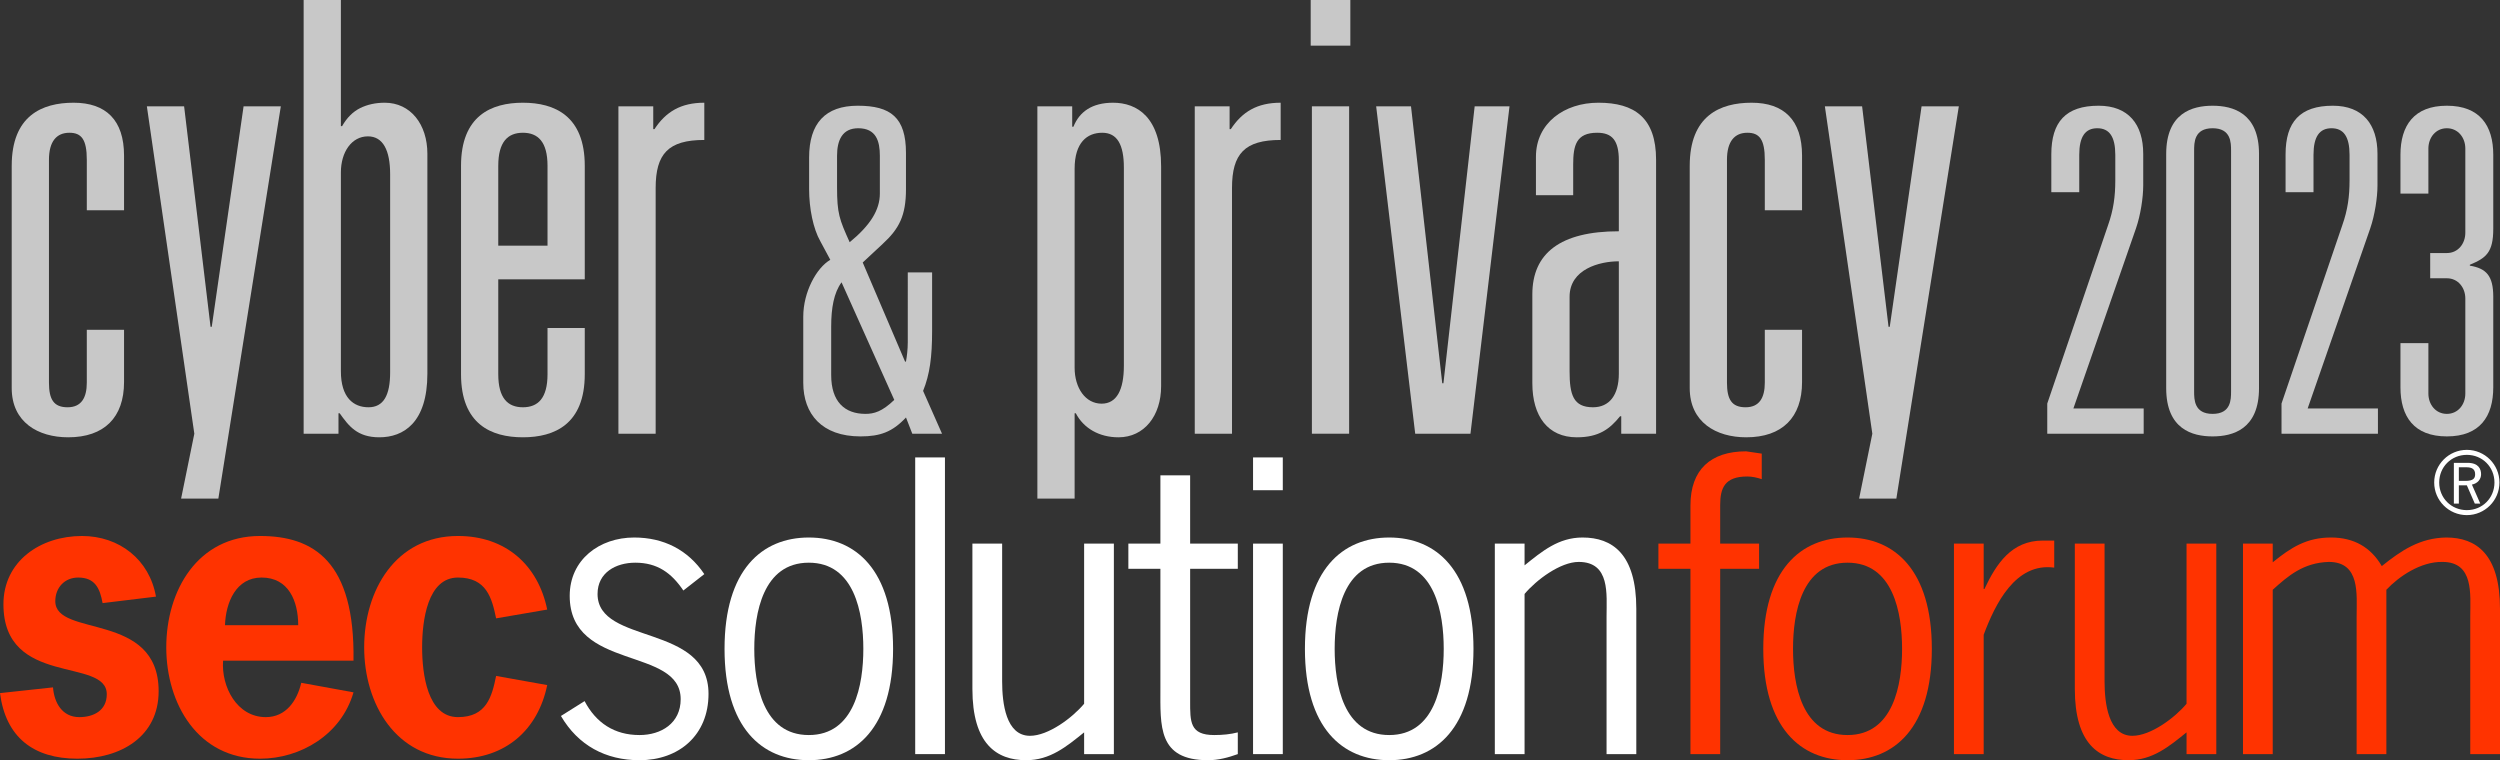 <?xml version="1.0" encoding="utf-8"?>
<!-- Generator: Adobe Illustrator 12.0.0, SVG Export Plug-In . SVG Version: 6.00 Build 51448)  -->
<!DOCTYPE svg PUBLIC "-//W3C//DTD SVG 1.1 Basic//EN" "http://www.w3.org/Graphics/SVG/1.1/DTD/svg11-basic.dtd">
<svg  version="1.1" baseProfile="basic" id="Layer_1" xmlns="http://www.w3.org/2000/svg" xmlns:xlink="http://www.w3.org/1999/xlink" width="800" height="243.267"
	 viewBox="0 0 800 243.267" overflow="visible" enable-background="new 0 0 800 243.267" xml:space="preserve">
<rect x="0" y="0" width="800" height="243.267" fill="#333333" stroke="none"/>
<g>
	<g>
		<path fill="#FF3300" d="M32.827,192.992c-0.854-4.762-2.442-8.179-7.81-8.179c-4.272,0-7.322,3.173-7.322,7.567
			c0,11.717,33.069,3.172,33.069,28.8c0,14.52-12.081,21.597-25.991,21.597c-14.034,0-22.942-6.833-24.772-20.985l16.962-1.834
			c0.365,4.884,2.928,9.521,8.419,9.521c4.515,0,8.786-2.075,8.786-7.323c0-11.958-33.069-2.197-33.069-28.796
			c0-13.789,11.836-21.845,25.137-21.845c11.958,0,21.599,7.566,23.674,19.402L32.827,192.992z"/>
		<path fill="#FF3300" d="M71.388,211.417c-0.611,8.297,4.393,18.062,13.667,18.062c6.466,0,10.005-5.248,11.349-10.984
			l16.716,3.054c-3.904,13.544-16.961,21.229-29.896,21.229c-19.89,0-30.018-17.568-30.018-35.63
			c0-18.184,10.005-35.633,30.018-35.633c17.205,0,30.384,8.178,29.896,39.902H71.388z M95.426,200.07
			c0-7.689-3.052-15.257-11.715-15.257c-8.175,0-11.469,7.935-11.714,15.257H95.426z"/>
		<path fill="#FF3300" d="M175.107,219.225c-2.93,14.278-13.302,23.553-28.554,23.553c-19.89,0-30.018-17.568-30.018-35.63
			c0-18.184,10.005-35.633,30.018-35.633c15.252,0,25.625,9.274,28.554,23.549l-16.352,2.809
			c-1.343-6.47-3.051-13.059-12.203-13.059c-9.763,0-11.471,13.789-11.471,22.334c0,8.542,1.708,22.331,11.471,22.331
			c9.151,0,10.859-6.593,12.203-13.182L175.107,219.225z"/>
		<path fill="#FFFFFF" d="M218.671,188.964c-3.782-5.61-8.297-8.904-15.375-8.904c-6.224,0-12.08,3.172-12.08,10.005
			c0,16.472,35.509,9.271,35.509,31.969c0,13.182-9.396,21.233-22.087,21.233c-10.859,0-19.646-4.758-25.138-14.155l7.567-4.758
			c3.659,6.955,9.518,10.861,17.57,10.861c6.956,0,13.179-3.784,13.179-11.473c0-16.961-35.51-8.905-35.51-33.069
			c0-11.592,9.518-18.67,20.622-18.67c9.397,0,17.207,3.906,22.453,11.714L218.671,188.964z"/>
		<path fill="#FFFFFF" d="M231.852,207.637c0-25.262,11.958-35.634,26.966-35.634c15.01,0,26.968,10.372,26.968,35.634
			c0,25.258-11.958,35.63-26.968,35.63C243.81,243.267,231.852,232.895,231.852,207.637z M276.268,207.637
			c0-11.473-2.805-27.577-17.45-27.577c-14.643,0-17.448,16.104-17.448,27.577c0,11.469,2.806,27.578,17.448,27.578
			C273.463,235.215,276.268,219.105,276.268,207.637z"/>
		<path fill="#FFFFFF" d="M302.382,241.314h-9.518v-94.939h9.518V241.314z"/>
		<path fill="#FFFFFF" d="M346.92,173.956h9.52v67.358h-9.52v-6.956c-5.614,4.518-10.861,8.908-18.547,8.908
			c-9.518,0-17.205-5.247-17.205-22.819v-46.491h9.518v44.053c0,7.078,1.221,17.45,8.906,17.45c5.859,0,13.544-5.74,17.328-10.25
			V173.956z"/>
		<path fill="#FFFFFF" d="M380.845,173.956h15.252v8.053h-15.252v42.345c0,6.588-0.122,10.861,7.689,10.861
			c2.683,0,5.247-0.245,7.563-0.856v6.956c-3.05,1.1-6.222,1.952-9.516,1.952c-16.108,0-15.252-10.861-15.252-23.187v-38.071
			h-10.253v-8.053h10.253v-21.841h9.516V173.956z"/>
		<path fill="#FFFFFF" d="M410.494,156.869h-9.516v-10.494h9.516V156.869z M410.494,241.314h-9.516v-67.358h9.516V241.314z"/>
		<path fill="#FFFFFF" d="M417.576,207.637c0-25.262,11.958-35.634,26.966-35.634c15.012,0,26.97,10.372,26.97,35.634
			c0,25.258-11.958,35.63-26.97,35.63C429.534,243.267,417.576,232.895,417.576,207.637z M461.992,207.637
			c0-11.473-2.806-27.577-17.45-27.577c-14.642,0-17.45,16.104-17.45,27.577c0,11.469,2.809,27.578,17.45,27.578
			C459.187,235.215,461.992,219.105,461.992,207.637z"/>
		<path fill="#FFFFFF" d="M487.861,241.314h-9.517v-67.358h9.517v6.956c5.614-4.514,10.861-8.909,18.55-8.909
			c9.517,0,17.206,5.248,17.206,22.819v46.492h-9.52v-44.05c0-7.078,1.219-17.45-8.909-17.45c-5.854,0-13.544,5.733-17.327,10.25
			V241.314z"/>
		<path fill="#FF3300" d="M562.908,182.009h-12.447v59.306h-9.517v-59.306h-10.253v-8.053h10.253v-12.202
			c0-11.473,6.467-17.328,17.813-17.328l5.003,0.733v8.171c-1.464-0.485-3.05-0.852-4.636-0.852c-7.2,0-8.664,3.661-8.664,9.152
			v12.325h12.447V182.009z"/>
		<path fill="#FF3300" d="M564.25,207.637c0-25.262,11.958-35.634,26.966-35.634c15.012,0,26.97,10.372,26.97,35.634
			c0,25.258-11.958,35.63-26.97,35.63C576.208,243.267,564.25,232.895,564.25,207.637z M608.666,207.637
			c0-11.473-2.806-27.577-17.45-27.577c-14.642,0-17.45,16.104-17.45,27.577c0,11.469,2.809,27.578,17.45,27.578
			C605.86,235.215,608.666,219.105,608.666,207.637z"/>
		<path fill="#FF3300" d="M634.779,188.475h0.244c3.784-8.052,8.664-15.493,18.67-15.493h3.661v8.66
			c-12.447-1.704-18.914,11.718-22.575,21.479v38.194h-9.516v-67.358h9.516V188.475z"/>
		<path fill="#FF3300" d="M699.695,173.956h9.52v67.358h-9.52v-6.956c-5.614,4.518-10.861,8.908-18.547,8.908
			c-9.52,0-17.205-5.247-17.205-22.819v-46.491h9.516v44.053c0,7.078,1.223,17.45,8.908,17.45c5.859,0,13.545-5.74,17.328-10.25
			V173.956z"/>
		<path fill="#FF3300" d="M727.272,241.314h-9.516v-67.358h9.516v5.981c5.858-4.762,10.861-7.935,18.673-7.935
			c7.196,0,12.688,3.05,16.228,9.149c6.226-4.999,12.202-9.026,20.622-9.149c9.52,0,17.205,5.248,17.205,22.819v46.492h-9.517
			v-44.05c0-7.078,1.22-17.45-8.908-17.45c-6.955-0.122-13.911,4.636-17.938,8.905v52.595h-9.517v-44.05
			c0-7.078,1.22-17.45-8.908-17.45c-8.175,0.245-13.059,4.514-17.939,8.905V241.314z"/>
	</g>
	<g>
		<g>
			<path fill="#FFFFFF" d="M778.942,154.398c0-5.75,4.669-10.44,10.444-10.44c5.772,0,10.438,4.69,10.438,10.44
				c0,5.751-4.665,10.44-10.438,10.44C783.611,164.839,778.942,160.149,778.942,154.398z M798.227,154.398
				c0-4.974-3.866-8.844-8.84-8.844c-4.978,0-8.844,3.87-8.844,8.844c0,4.975,3.866,8.844,8.844,8.844
				C794.36,163.242,798.227,159.373,798.227,154.398z M789.592,148.108c3.582,0,4.355,2.015,4.355,3.661
				c0,1.547-1.083,2.938-2.938,3.302l2.68,6.081h-1.752l-2.55-5.851h-2.554v5.851h-1.597v-13.044H789.592z M786.833,153.885h2.115
				c2.654,0,3.093-0.928,3.093-2.141c0-1.676-1.082-2.219-2.813-2.219h-2.396V153.885z"/>
		</g>
	</g>
	<g>
		<path fill="#C8C8C8" d="M27.777,51.13c0-6.535-1.73-8.649-5.575-8.649c-4.037,0-6.535,2.69-6.535,8.649v71.316
			c0,5.382,1.538,7.882,5.959,7.882c4.42,0,6.15-3.077,6.15-7.882V105.53h11.918v16.724c0,11.34-6.344,17.684-17.876,17.684
			c-9.612,0-18.071-4.805-18.071-15.762V53.053c0-15.954,9.612-20.183,19.8-20.183c10.379,0,16.146,5.574,16.146,16.916v17.492
			H27.777V51.13z"/>
		<path fill="#C8C8C8" d="M69.874,159.545H57.955l4.229-20.759L46.998,34.022h11.919l8.457,70.546h0.385l10.187-70.546h11.918
			L69.874,159.545z"/>
		<path fill="#C8C8C8" d="M97.165,0h11.918v40.366h0.385c1.537-2.692,3.459-4.614,5.767-5.767c2.305-1.153,4.997-1.73,7.88-1.73
			c8.267,0,13.648,6.919,13.648,16.338v70.354c0,15.766-7.689,20.376-15.378,20.376c-7.112,0-9.802-3.654-12.687-7.689h-0.385v6.538
			H97.165V0z M124.845,55.745c0-7.689-2.306-12.111-7.112-12.111c-5.189,0-8.649,4.999-8.649,11.534v63.626
			c0,8.457,4.037,11.534,8.842,11.534c4.807,0,6.919-3.845,6.919-11.149V55.745z"/>
		<path fill="#C8C8C8" d="M175.208,104.953h11.918v14.801c0,15.954-9.611,20.183-19.798,20.183c-10.189,0-19.8-4.229-19.8-20.183
			V53.053c0-15.954,9.611-20.183,19.8-20.183c10.187,0,19.798,4.229,19.798,20.183v36.331h-27.68v30.371
			c0,7.689,3.075,10.574,7.882,10.574c4.805,0,7.88-2.885,7.88-10.574V104.953z M175.208,53.053c0-7.689-3.075-10.572-7.88-10.572
			c-4.807,0-7.882,2.883-7.882,10.572v25.565h15.762V53.053z"/>
		<path fill="#C8C8C8" d="M197.891,34.022h11.149v7.305h0.385c3.652-5.575,8.459-8.457,15.954-8.457v11.918
			c-11.532,0-15.569,4.42-15.569,15.376v78.622h-11.918V34.022z"/>
		<path fill="#C8C8C8" d="M289.915,133.594c-4.325,4.613-8.218,6.056-14.56,6.056c-12.399,0-18.31-7.207-18.31-17.155v-21.194
			c0-7.785,4.181-15.569,8.649-18.164l-3.172-5.911c-2.306-4.037-3.604-10.525-3.604-16.723V50.411
			c0-10.957,5.189-16.58,15.57-16.58c10.523,0,15.425,3.748,15.425,15.137v11.534c0,8.505-2.163,12.687-7.497,17.588l-6.344,5.911
			l13.553,31.715h0.288c0.288-1.584,0.577-3.892,0.577-6.199V87.172h7.785v18.743c0,8.218-0.721,13.839-2.884,19.175l6.056,13.696
			h-9.516L289.915,133.594z M269.298,90.344c-2.451,3.316-3.316,8.218-3.316,14.128v15.571c0,8.507,4.327,12.398,10.957,12.398
			c2.741,0,5.335-0.72,9.227-4.471L269.298,90.344z M281.553,49.834c0-4.614-1.152-8.795-6.919-8.795
			c-5.046,0-6.776,3.749-6.776,8.795v10.092c0,8.361,0.72,10.235,4.036,17.588c6.488-5.333,9.66-10.236,9.66-15.571V49.834z"/>
		<path fill="#C8C8C8" d="M331.959,34.022h11.149v6.537h0.385c1.922-4.807,5.959-7.689,12.687-7.689
			c7.689,0,15.378,4.614,15.378,20.375v70.354c0,9.419-5.382,16.339-13.648,16.339c-6.15,0-11.149-2.885-13.647-7.689h-0.385v27.297
			h-11.918V34.022z M359.639,53.63c0-7.304-2.113-11.149-6.919-11.149c-4.805,0-8.842,3.075-8.842,11.534v63.625
			c0,6.536,3.46,11.533,8.649,11.533c4.807,0,7.112-4.42,7.112-12.109V53.63z"/>
		<path fill="#C8C8C8" d="M382.322,34.022h11.149v7.305h0.385c3.652-5.575,8.457-8.457,15.954-8.457v11.918
			c-11.532,0-15.569,4.42-15.569,15.376v78.622h-11.918V34.022z"/>
		<path fill="#C8C8C8" d="M419.421,0h12.688v14.608h-12.688V0z M419.806,34.022h11.915v104.764h-11.915V34.022z"/>
		<path fill="#C8C8C8" d="M440.374,34.022h11.148l9.995,88.617h0.385l9.994-88.617h11.149l-12.494,104.764h-17.684L440.374,34.022z"
			/>
		<path fill="#C8C8C8" d="M518.028,51.323c0-6.344-2.115-8.842-6.92-8.842c-6.726,0-7.689,4.037-7.689,10.187v9.804h-11.918V50.17
			c0-10.766,9.034-17.301,19.992-17.301c11.534,0,18.453,4.805,18.453,18.261v87.656h-11.148v-5.574h-0.385
			c-3.27,4.035-6.729,6.726-13.839,6.726c-9.226,0-14.225-6.726-14.225-17.299v-28.45c0-13.071,8.84-20.183,27.679-20.183V51.323z
			 M518.028,83.617c-6.15,0-15.76,2.498-15.76,11.341v23.835c0,7.497,1.15,11.534,7.495,11.534c5.189,0,8.265-3.845,8.265-10.767
			V83.617z"/>
		<path fill="#C8C8C8" d="M564.738,51.13c0-6.535-1.729-8.649-5.574-8.649c-4.035,0-6.534,2.69-6.534,8.649v71.316
			c0,5.382,1.535,7.882,5.959,7.882c4.42,0,6.149-3.077,6.149-7.882V105.53h11.919v16.724c0,11.34-6.344,17.684-17.874,17.684
			c-9.613,0-18.072-4.805-18.072-15.762V53.053c0-15.954,9.613-20.183,19.798-20.183c10.38,0,16.148,5.574,16.148,16.916v17.492
			h-11.919V51.13z"/>
		<path fill="#C8C8C8" d="M606.835,159.545h-11.919l4.229-20.759L583.958,34.022h11.919l8.459,70.546h0.385l10.188-70.546h11.919
			L606.835,159.545z"/>
		<path fill="#C8C8C8" d="M656.423,49.4c0-10.379,4.614-15.569,15.138-15.569c9.516,0,14.271,5.911,14.271,15.425v10.091
			c0,3.894-0.863,9.516-2.306,13.697l-20.039,57.664h22.492v8.077h-30.854v-9.659l19.465-57.092c1.729-4.9,2.305-9.227,2.305-14.272
			v-8.216c0-5.767-1.874-8.507-5.765-8.507c-3.896,0-5.769,2.74-5.769,8.507v11.965h-8.938V49.4z"/>
		<path fill="#C8C8C8" d="M693.182,49.257c0-13.118,8.362-15.425,14.85-15.425c6.488,0,14.851,2.307,14.851,15.425v74.968
			c0,13.116-8.362,15.425-14.851,15.425c-6.487,0-14.85-2.309-14.85-15.425V49.257z M713.94,48.248c0-2.595,0-7.209-5.909-7.209
			c-5.912,0-5.912,4.614-5.912,7.209v76.985c0,2.595,0,7.209,5.912,7.209c5.909,0,5.909-4.614,5.909-7.209V48.248z"/>
		<path fill="#C8C8C8" d="M731.384,49.4c0-10.379,4.614-15.569,15.137-15.569c9.517,0,14.274,5.911,14.274,15.425v10.091
			c0,3.894-0.866,9.516-2.305,13.697l-20.04,57.664h22.489v8.077h-30.851v-9.659l19.46-57.092c1.73-4.9,2.31-9.227,2.31-14.272
			v-8.216c0-5.767-1.874-8.507-5.77-8.507c-3.891,0-5.765,2.74-5.765,8.507v11.965h-8.94V49.4z"/>
		<path fill="#C8C8C8" d="M777.662,80.974h5.334c3.604,0,5.909-3.028,5.909-6.488V47.527c0-3.46-2.306-6.488-5.909-6.488
			s-5.913,3.028-5.913,6.488v14.417h-8.937V49.546c0-9.373,4.326-15.715,14.85-15.715s14.85,6.342,14.85,15.715v23.643
			c0,7.641-2.309,9.37-7.498,11.534v0.288c5.189,0.865,7.498,3.172,7.498,9.948v28.977c0,9.37-4.326,15.714-14.85,15.714
			s-14.85-6.344-14.85-15.714v-14.129h8.937v16.147c0,3.46,2.31,6.488,5.913,6.488s5.909-3.028,5.909-6.488v-30.42
			c0-3.46-2.306-6.486-5.909-6.486h-5.334V80.974z"/>
	</g>
</g>
</svg>
